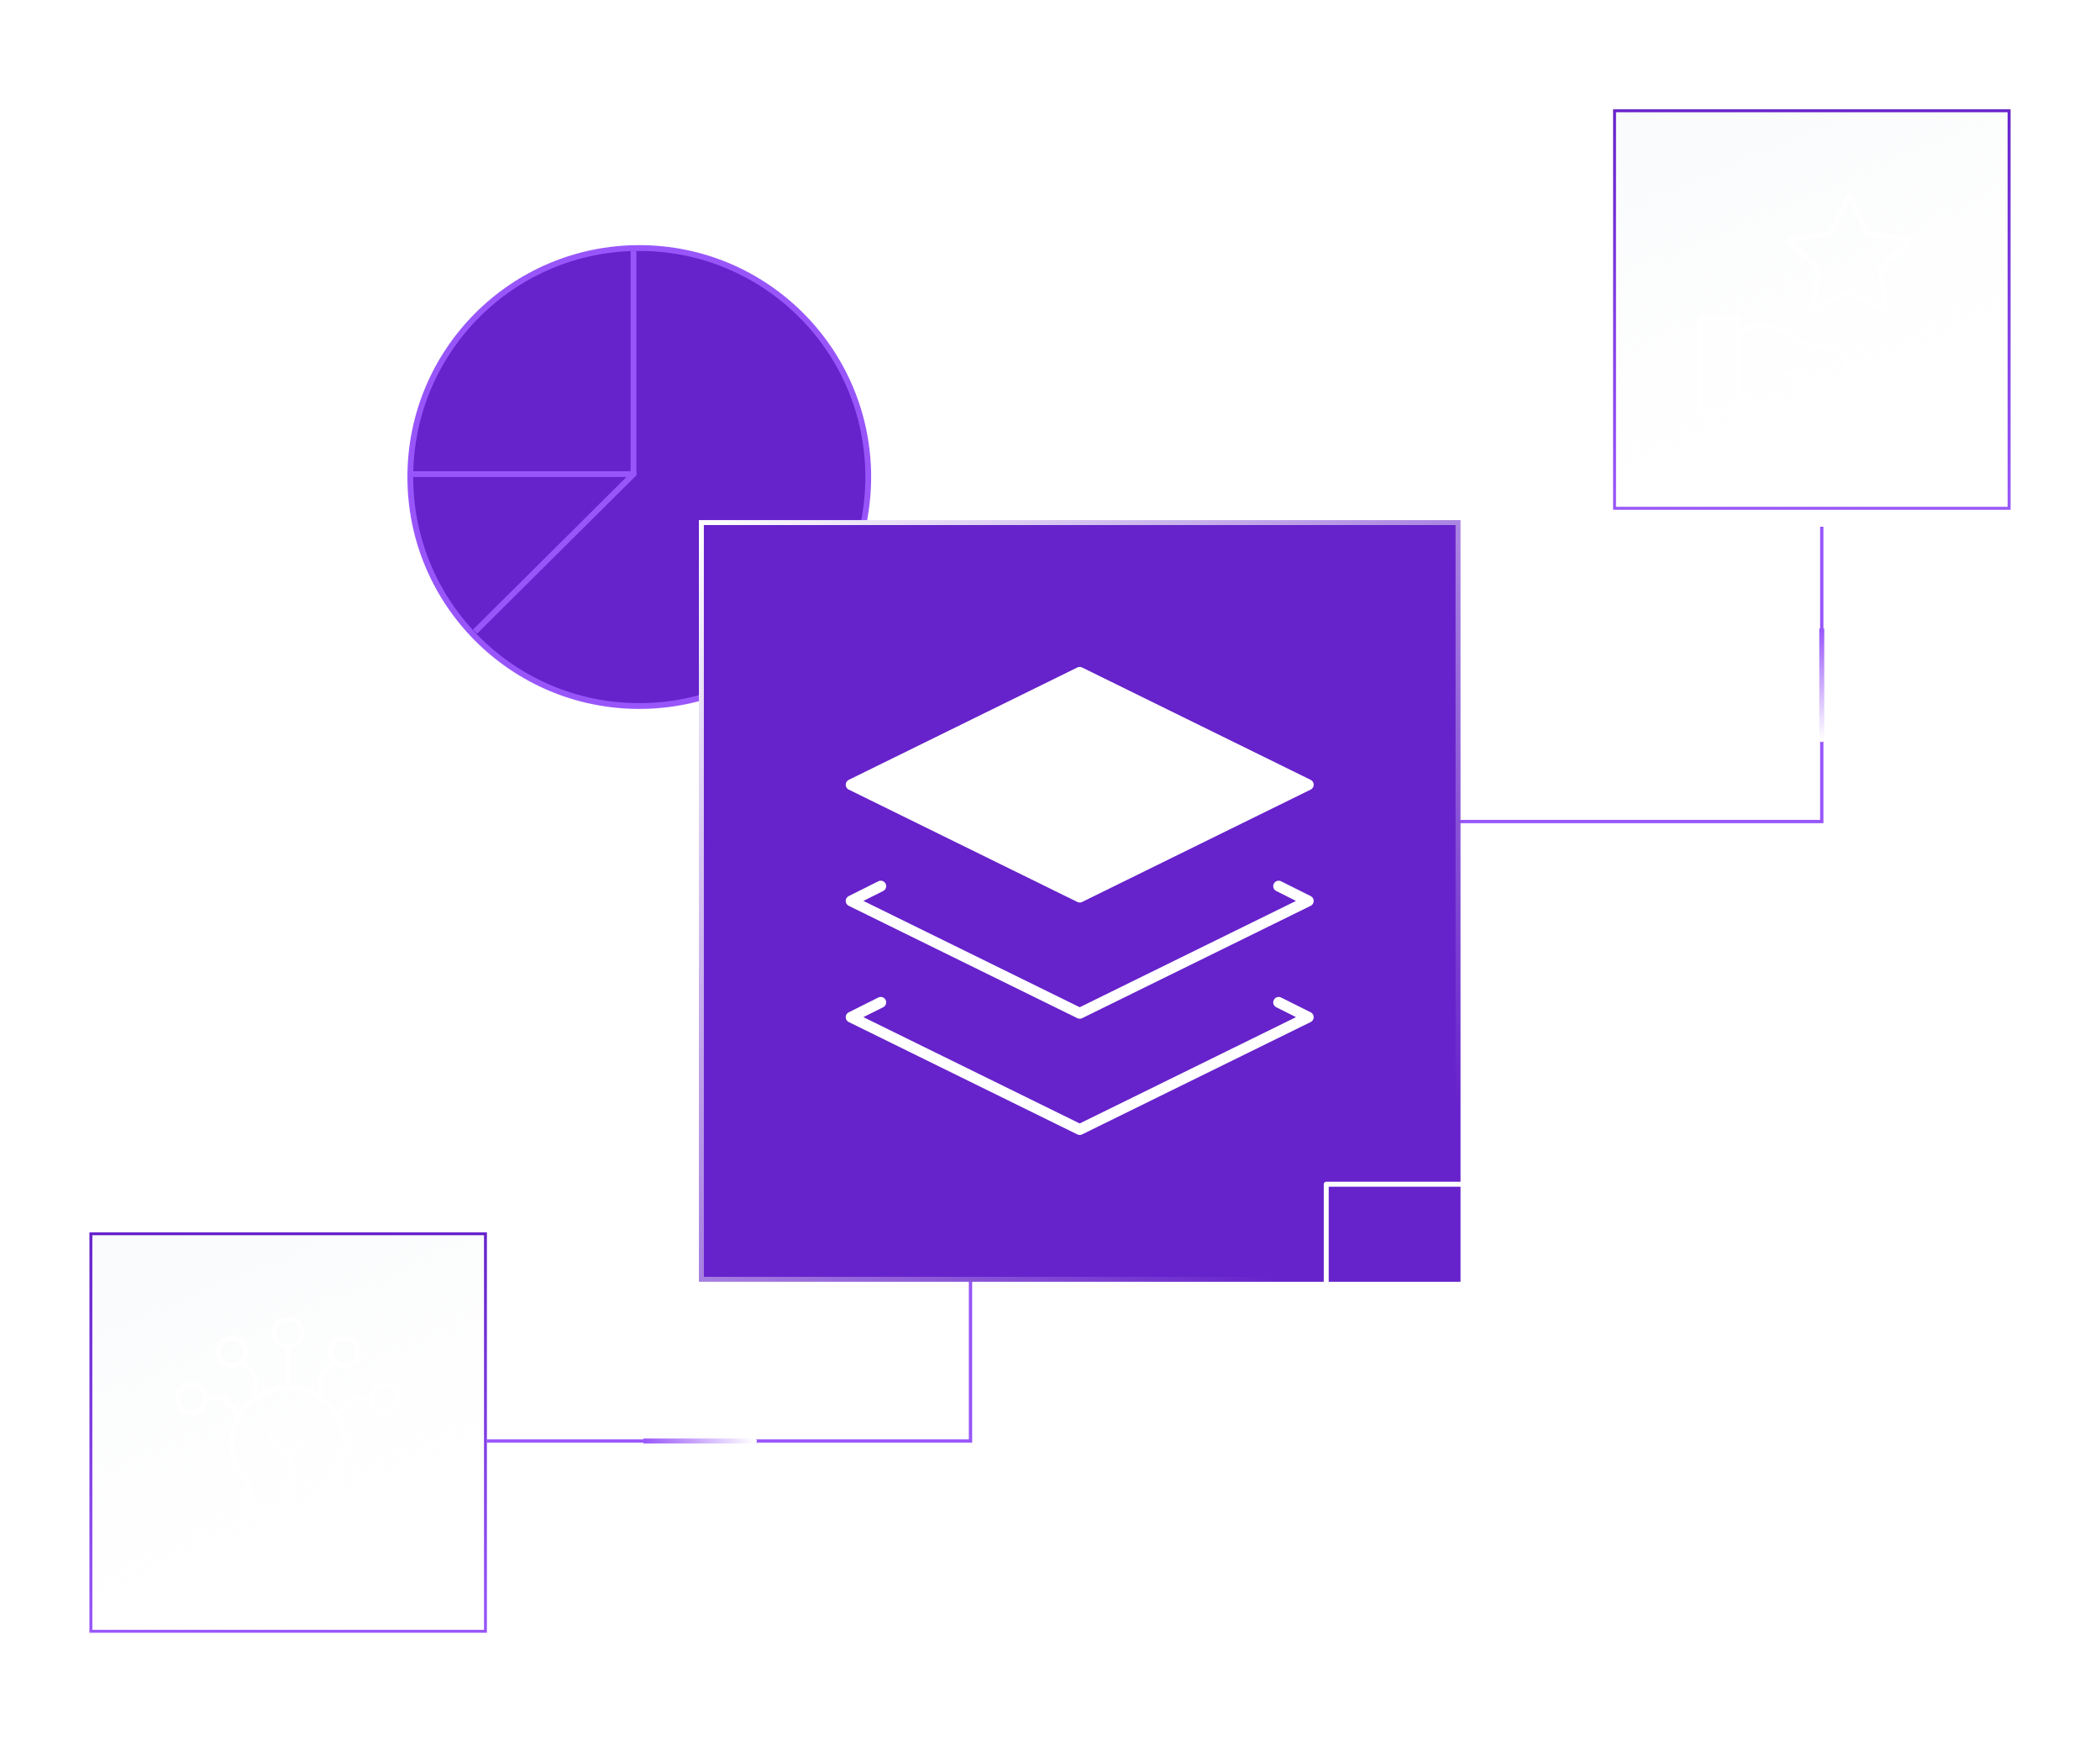<svg width="634" height="525" viewBox="0 0 634 525" fill="none" xmlns="http://www.w3.org/2000/svg">
<g clip-path="url(#clip0_5830_10790)">
<g style="mix-blend-mode:soft-light">
<path d="M-582.023 -138H-612V-108.05M-582.023 -138V-108.05M-582.023 -138H-552.045M-582.023 -108.05H-612M-582.023 -108.05V-78.1M-582.023 -108.05H-552.045M-612 -108.05V-78.1M-582.023 -78.1H-612M-582.023 -78.1V-48.15M-582.023 -78.1H-552.045M-612 -78.1V-48.15M-582.023 -48.15H-612M-582.023 -48.15V-18.2M-582.023 -48.15H-552.045M-612 -48.15V-18.2M-582.023 -18.2H-612M-582.023 -18.2V11.75M-582.023 -18.2H-552.045M-612 -18.2V11.75M-582.023 11.75H-612M-582.023 11.75V41.7M-582.023 11.75H-552.045M-612 11.75V41.7M-582.023 41.7H-612M-582.023 41.7V71.65M-582.023 41.7H-552.045M-612 41.7V71.65M-582.023 71.65H-612M-582.023 71.65V101.6M-582.023 71.65H-552.045M-612 71.65V101.6M-582.023 101.6H-612M-582.023 101.6V131.55M-582.023 101.6H-552.045M-612 101.6V131.55M-582.023 131.55H-612M-582.023 131.55V161.5M-582.023 131.55H-552.045M-612 131.55V161.5M-582.023 161.5H-612M-582.023 161.5V191.45M-582.023 161.5H-552.045M-612 161.5V191.45M-582.023 191.45H-612M-582.023 191.45V221.4M-582.023 191.45H-552.045M-612 191.45V221.4M-582.023 221.4H-612M-582.023 221.4V251.35M-582.023 221.4H-552.045M-612 221.4V251.35M-582.023 251.35H-612M-582.023 251.35V281.3M-582.023 251.35H-552.045M-612 251.35V281.3M-582.023 281.3H-612M-582.023 281.3V311.25M-582.023 281.3H-552.045M-612 281.3V311.25M-582.023 311.25H-612M-582.023 311.25V341.2M-582.023 311.25H-552.045M-612 311.25V341.2M-582.023 341.2H-612M-582.023 341.2V371.15M-582.023 341.2H-552.045M-612 341.2V371.15M-582.023 371.15H-612M-582.023 371.15V401.1M-582.023 371.15H-552.045M-612 371.15V401.1M-582.023 401.1H-612M-582.023 401.1V431.05M-582.023 401.1H-552.045M-612 401.1V431.05M-582.023 431.05H-612M-582.023 431.05V461M-582.023 431.05H-552.045M-612 431.05V461H-582.023M-582.023 461H-552.045M-552.045 -138V-108.05M-552.045 -138H-522.068M-552.045 -108.05V-78.1M-552.045 -108.05H-522.068M-552.045 -78.1V-48.15M-552.045 -78.1H-522.068M-552.045 -48.15V-18.2M-552.045 -48.15H-522.068M-552.045 -18.2V11.75M-552.045 -18.2H-522.068M-552.045 11.75V41.7M-552.045 11.75H-522.068M-552.045 41.7V71.65M-552.045 41.7H-522.068M-552.045 71.65V101.6M-552.045 71.65H-522.068M-552.045 101.6V131.55M-552.045 101.6H-522.068M-552.045 131.55V161.5M-552.045 131.55H-522.068M-552.045 161.5V191.45M-552.045 161.5H-522.068M-552.045 191.45V221.4M-552.045 191.45H-522.068M-552.045 221.4V251.35M-552.045 221.4H-522.068M-552.045 251.35V281.3M-552.045 251.35H-522.068M-552.045 281.3V311.25M-552.045 281.3H-522.068M-552.045 311.25V341.2M-552.045 311.25H-522.068M-552.045 341.2V371.15M-552.045 341.2H-522.068M-552.045 371.15V401.1M-552.045 371.15H-522.068M-552.045 401.1V431.05M-552.045 401.1H-522.068M-552.045 431.05V461M-552.045 431.05H-522.068M-552.045 461H-522.068M-522.068 -138V-108.05M-522.068 -138H-492.091M-522.068 -108.05V-78.1M-522.068 -108.05H-492.091M-522.068 -78.1V-48.15M-522.068 -78.1H-492.091M-522.068 -48.15V-18.2M-522.068 -48.15H-492.091M-522.068 -18.2V11.75M-522.068 -18.2H-492.091M-522.068 11.75V41.7M-522.068 11.75H-492.091M-522.068 41.7V71.65M-522.068 41.7H-492.091M-522.068 71.65V101.6M-522.068 71.65H-492.091M-522.068 101.6V131.55M-522.068 101.6H-492.091M-522.068 131.55V161.5M-522.068 131.55H-492.091M-522.068 161.5V191.45M-522.068 161.5H-492.091M-522.068 191.45V221.4M-522.068 191.45H-492.091M-522.068 221.4V251.35M-522.068 221.4H-492.091M-522.068 251.35V281.3M-522.068 251.35H-492.091M-522.068 281.3V311.25M-522.068 281.3H-492.091M-522.068 311.25V341.2M-522.068 311.25H-492.091M-522.068 341.2V371.15M-522.068 341.2H-492.091M-522.068 371.15V401.1M-522.068 371.15H-492.091M-522.068 401.1V431.05M-522.068 401.1H-492.091M-522.068 431.05V461M-522.068 431.05H-492.091M-522.068 461H-492.091M-492.091 -138V-108.05M-492.091 -138H-462.114M-492.091 -108.05V-78.1M-492.091 -108.05H-462.114M-492.091 -78.1V-48.15M-492.091 -78.1H-462.114M-492.091 -48.15V-18.2M-492.091 -48.15H-462.114M-492.091 -18.2V11.75M-492.091 -18.2H-462.114M-492.091 11.75V41.7M-492.091 11.75H-462.114M-492.091 41.7V71.65M-492.091 41.7H-462.114M-492.091 71.65V101.6M-492.091 71.65H-462.114M-492.091 101.6V131.55M-492.091 101.6H-462.114M-492.091 131.55V161.5M-492.091 131.55H-462.114M-492.091 161.5V191.45M-492.091 161.5H-462.114M-492.091 191.45V221.4M-492.091 191.45H-462.114M-492.091 221.4V251.35M-492.091 221.4H-462.114M-492.091 251.35V281.3M-492.091 251.35H-462.114M-492.091 281.3V311.25M-492.091 281.3H-462.114M-492.091 311.25V341.2M-492.091 311.25H-462.114M-492.091 341.2V371.15M-492.091 341.2H-462.114M-492.091 371.15V401.1M-492.091 371.15H-462.114M-492.091 401.1V431.05M-492.091 401.1H-462.114M-492.091 431.05V461M-492.091 431.05H-462.114M-492.091 461H-462.114M-462.114 -138V-108.05M-462.114 -138H-432.136M-462.114 -108.05V-78.1M-462.114 -108.05H-432.136M-462.114 -78.1V-48.15M-462.114 -78.1H-432.136M-462.114 -48.15V-18.2M-462.114 -48.15H-432.136M-462.114 -18.2V11.75M-462.114 -18.2H-432.136M-462.114 11.75V41.7M-462.114 11.75H-432.136M-462.114 41.7V71.65M-462.114 41.7H-432.136M-462.114 71.65V101.6M-462.114 71.65H-432.136M-462.114 101.6V131.55M-462.114 101.6H-432.136M-462.114 131.55V161.5M-462.114 131.55H-432.136M-462.114 161.5V191.45M-462.114 161.5H-432.136M-462.114 191.45V221.4M-462.114 191.45H-432.136M-462.114 221.4V251.35M-462.114 221.4H-432.136M-462.114 251.35V281.3M-462.114 251.35H-432.136M-462.114 281.3V311.25M-462.114 281.3H-432.136M-462.114 311.25V341.2M-462.114 311.25H-432.136M-462.114 341.2V371.15M-462.114 341.2H-432.136M-462.114 371.15V401.1M-462.114 371.15H-432.136M-462.114 401.1V431.05M-462.114 401.1H-432.136M-462.114 431.05V461M-462.114 431.05H-432.136M-462.114 461H-432.136M-432.136 -138V-108.05M-432.136 -138H-402.159M-432.136 -108.05V-78.1M-432.136 -108.05H-402.159M-432.136 -78.1V-48.15M-432.136 -78.1H-402.159M-432.136 -48.15V-18.2M-432.136 -48.15H-402.159M-432.136 -18.2V11.75M-432.136 -18.2H-402.159M-432.136 11.75V41.7M-432.136 11.75H-402.159M-432.136 41.7V71.65M-432.136 41.7H-402.159M-432.136 71.65V101.6M-432.136 71.65H-402.159M-432.136 101.6V131.55M-432.136 101.6H-402.159M-432.136 131.55V161.5M-432.136 131.55H-402.159M-432.136 161.5V191.45M-432.136 161.5H-402.159M-432.136 191.45V221.4M-432.136 191.45H-402.159M-432.136 221.4V251.35M-432.136 221.4H-402.159M-432.136 251.35V281.3M-432.136 251.35H-402.159M-432.136 281.3V311.25M-432.136 281.3H-402.159M-432.136 311.25V341.2M-432.136 311.25H-402.159M-432.136 341.2V371.15M-432.136 341.2H-402.159M-432.136 371.15V401.1M-432.136 371.15H-402.159M-432.136 401.1V431.05M-432.136 401.1H-402.159M-432.136 431.05V461M-432.136 431.05H-402.159M-432.136 461H-402.159M-402.159 -138V-108.05M-402.159 -138H-372.182M-402.159 -108.05V-78.1M-402.159 -108.05H-372.182M-402.159 -78.1V-48.15M-402.159 -78.1H-372.182M-402.159 -48.15V-18.2M-402.159 -48.15H-372.182M-402.159 -18.2V11.75M-402.159 -18.2H-372.182M-402.159 11.75V41.7M-402.159 11.75H-372.182M-402.159 41.7V71.65M-402.159 41.7H-372.182M-402.159 71.65V101.6M-402.159 71.65H-372.182M-402.159 101.6V131.55M-402.159 101.6H-372.182M-402.159 131.55V161.5M-402.159 131.55H-372.182M-402.159 161.5V191.45M-402.159 161.5H-372.182M-402.159 191.45V221.4M-402.159 191.45H-372.182M-402.159 221.4V251.35M-402.159 221.4H-372.182M-402.159 251.35V281.3M-402.159 251.35H-372.182M-402.159 281.3V311.25M-402.159 281.3H-372.182M-402.159 311.25V341.2M-402.159 311.25H-372.182M-402.159 341.2V371.15M-402.159 341.2H-372.182M-402.159 371.15V401.1M-402.159 371.15H-372.182M-402.159 401.1V431.05M-402.159 401.1H-372.182M-402.159 431.05V461M-402.159 431.05H-372.182M-402.159 461H-372.182M-372.182 -138V-108.05M-372.182 -138H-342.205M-372.182 -108.05V-78.1M-372.182 -108.05H-342.205M-372.182 -78.1V-48.15M-372.182 -78.1H-342.205M-372.182 -48.15V-18.2M-372.182 -48.15H-342.205M-372.182 -18.2V11.75M-372.182 -18.2H-342.205M-372.182 11.75V41.7M-372.182 11.75H-342.205M-372.182 41.7V71.65M-372.182 41.7H-342.205M-372.182 71.65V101.6M-372.182 71.65H-342.205M-372.182 101.6V131.55M-372.182 101.6H-342.205M-372.182 131.55V161.5M-372.182 131.55H-342.205M-372.182 161.5V191.45M-372.182 161.5H-342.205M-372.182 191.45V221.4M-372.182 191.45H-342.205M-372.182 221.4V251.35M-372.182 221.4H-342.205M-372.182 251.35V281.3M-372.182 251.35H-342.205M-372.182 281.3V311.25M-372.182 281.3H-342.205M-372.182 311.25V341.2M-372.182 311.25H-342.205M-372.182 341.2V371.15M-372.182 341.2H-342.205M-372.182 371.15V401.1M-372.182 371.15H-342.205M-372.182 401.1V431.05M-372.182 401.1H-342.205M-372.182 431.05V461M-372.182 431.05H-342.205M-372.182 461H-342.205M-342.205 -138V-108.05M-342.205 -138H-312.227M-342.205 -108.05V-78.1M-342.205 -108.05H-312.227M-342.205 -78.1V-48.15M-342.205 -78.1H-312.227M-342.205 -48.15V-18.2M-342.205 -48.15H-312.227M-342.205 -18.2V11.75M-342.205 -18.2H-312.227M-342.205 11.75V41.7M-342.205 11.75H-312.227M-342.205 41.7V71.65M-342.205 41.7H-312.227M-342.205 71.65V101.6M-342.205 71.65H-312.227M-342.205 101.6V131.55M-342.205 101.6H-312.227M-342.205 131.55V161.5M-342.205 131.55H-312.227M-342.205 161.5V191.45M-342.205 161.5H-312.227M-342.205 191.45V221.4M-342.205 191.45H-312.227M-342.205 221.4V251.35M-342.205 221.4H-312.227M-342.205 251.35V281.3M-342.205 251.35H-312.227M-342.205 281.3V311.25M-342.205 281.3H-312.227M-342.205 311.25V341.2M-342.205 311.25H-312.227M-342.205 341.2V371.15M-342.205 341.2H-312.227M-342.205 371.15V401.1M-342.205 371.15H-312.227M-342.205 401.1V431.05M-342.205 401.1H-312.227M-342.205 431.05V461M-342.205 431.05H-312.227M-342.205 461H-312.227M-312.227 -138V-108.05M-312.227 -138H-282.25M-312.227 -108.05V-78.1M-312.227 -108.05H-282.25M-312.227 -78.1V-48.15M-312.227 -78.1H-282.25M-312.227 -48.15V-18.2M-312.227 -48.15H-282.25M-312.227 -18.2V11.75M-312.227 -18.2H-282.25M-312.227 11.75V41.7M-312.227 11.75H-282.25M-312.227 41.7V71.65M-312.227 41.7H-282.25M-312.227 71.65V101.6M-312.227 71.65H-282.25M-312.227 101.6V131.55M-312.227 101.6H-282.25M-312.227 131.55V161.5M-312.227 131.55H-282.25M-312.227 161.5V191.45M-312.227 161.5H-282.25M-312.227 191.45V221.4M-312.227 191.45H-282.25M-312.227 221.4V251.35M-312.227 221.4H-282.25M-312.227 251.35V281.3M-312.227 251.35H-282.25M-312.227 281.3V311.25M-312.227 281.3H-282.25M-312.227 311.25V341.2M-312.227 311.25H-282.25M-312.227 341.2V371.15M-312.227 341.2H-282.25M-312.227 371.15V401.1M-312.227 371.15H-282.25M-312.227 401.1V431.05M-312.227 401.1H-282.25M-312.227 431.05V461M-312.227 431.05H-282.25M-312.227 461H-282.25M-282.25 -138V-108.05M-282.25 -138H-252.273M-282.25 -108.05V-78.1M-282.25 -108.05H-252.273M-282.25 -78.1V-48.15M-282.25 -78.1H-252.273M-282.25 -48.15V-18.2M-282.25 -48.15H-252.273M-282.25 -18.2V11.75M-282.25 -18.2H-252.273M-282.25 11.75V41.7M-282.25 11.75H-252.273M-282.25 41.7V71.65M-282.25 41.7H-252.273M-282.25 71.65V101.6M-282.25 71.65H-252.273M-282.25 101.6V131.55M-282.25 101.6H-252.273M-282.25 131.55V161.5M-282.25 131.55H-252.273M-282.25 161.5V191.45M-282.25 161.5H-252.273M-282.25 191.45V221.4M-282.25 191.45H-252.273M-282.25 221.4V251.35M-282.25 221.4H-252.273M-282.25 251.35V281.3M-282.25 251.35H-252.273M-282.25 281.3V311.25M-282.25 281.3H-252.273M-282.25 311.25V341.2M-282.25 311.25H-252.273M-282.25 341.2V371.15M-282.25 341.2H-252.273M-282.25 371.15V401.1M-282.25 371.15H-252.273M-282.25 401.1V431.05M-282.25 401.1H-252.273M-282.25 431.05V461M-282.25 431.05H-252.273M-282.25 461H-252.273M-252.273 -138V-108.05M-252.273 -138H-222.295M-252.273 -108.05V-78.1M-252.273 -108.05H-222.295M-252.273 -78.1V-48.15M-252.273 -78.1H-222.295M-252.273 -48.15V-18.2M-252.273 -48.15H-222.295M-252.273 -18.2V11.75M-252.273 -18.2H-222.295M-252.273 11.75V41.7M-252.273 11.75H-222.295M-252.273 41.7V71.65M-252.273 41.7H-222.295M-252.273 71.65V101.6M-252.273 71.65H-222.295M-252.273 101.6V131.55M-252.273 101.6H-222.295M-252.273 131.55V161.5M-252.273 131.55H-222.295M-252.273 161.5V191.45M-252.273 161.5H-222.295M-252.273 191.45V221.4M-252.273 191.45H-222.295M-252.273 221.4V251.35M-252.273 221.4H-222.295M-252.273 251.35V281.3M-252.273 251.35H-222.295M-252.273 281.3V311.25M-252.273 281.3H-222.295M-252.273 311.25V341.2M-252.273 311.25H-222.295M-252.273 341.2V371.15M-252.273 341.2H-222.295M-252.273 371.15V401.1M-252.273 371.15H-222.295M-252.273 401.1V431.05M-252.273 401.1H-222.295M-252.273 431.05V461M-252.273 431.05H-222.295M-252.273 461H-222.295M-222.295 -138V-108.05M-222.295 -138H-192.318M-222.295 -108.05V-78.1M-222.295 -108.05H-192.318M-222.295 -78.1V-48.15M-222.295 -78.1H-192.318M-222.295 -48.15V-18.2M-222.295 -48.15H-192.318M-222.295 -18.2V11.75M-222.295 -18.2H-192.318M-222.295 11.75V41.7M-222.295 11.75H-192.318M-222.295 41.7V71.65M-222.295 41.7H-192.318M-222.295 71.65V101.6M-222.295 71.65H-192.318M-222.295 101.6V131.55M-222.295 101.6H-192.318M-222.295 131.55V161.5M-222.295 131.55H-192.318M-222.295 161.5V191.45M-222.295 161.5H-192.318M-222.295 191.45V221.4M-222.295 191.45H-192.318M-222.295 221.4V251.35M-222.295 221.4H-192.318M-222.295 251.35V281.3M-222.295 251.35H-192.318M-222.295 281.3V311.25M-222.295 281.3H-192.318M-222.295 311.25V341.2M-222.295 311.25H-192.318M-222.295 341.2V371.15M-222.295 341.2H-192.318M-222.295 371.15V401.1M-222.295 371.15H-192.318M-222.295 401.1V431.05M-222.295 401.1H-192.318M-222.295 431.05V461M-222.295 431.05H-192.318M-222.295 461H-192.318M-192.318 -138V-108.05M-192.318 -138H-162.341M-192.318 -108.05V-78.1M-192.318 -108.05H-162.341M-192.318 -78.1V-48.15M-192.318 -78.1H-162.341M-192.318 -48.15V-18.2M-192.318 -48.15H-162.341M-192.318 -18.2V11.75M-192.318 -18.2H-162.341M-192.318 11.75V41.7M-192.318 11.75H-162.341M-192.318 41.7V71.65M-192.318 41.7H-162.341M-192.318 71.65V101.6M-192.318 71.65H-162.341M-192.318 101.6V131.55M-192.318 101.6H-162.341M-192.318 131.55V161.5M-192.318 131.55H-162.341M-192.318 161.5V191.45M-192.318 161.5H-162.341M-192.318 191.45V221.4M-192.318 191.45H-162.341M-192.318 221.4V251.35M-192.318 221.4H-162.341M-192.318 251.35V281.3M-192.318 251.35H-162.341M-192.318 281.3V311.25M-192.318 281.3H-162.341M-192.318 311.25V341.2M-192.318 311.25H-162.341M-192.318 341.2V371.15M-192.318 341.2H-162.341M-192.318 371.15V401.1M-192.318 371.15H-162.341M-192.318 401.1V431.05M-192.318 401.1H-162.341M-192.318 431.05V461M-192.318 431.05H-162.341M-192.318 461H-162.341M-162.341 -138V-108.05M-162.341 -138H-132.364M-162.341 -108.05V-78.1M-162.341 -108.05H-132.364M-162.341 -78.1V-48.15M-162.341 -78.1H-132.364M-162.341 -48.15V-18.2M-162.341 -48.15H-132.364M-162.341 -18.2V11.75M-162.341 -18.2H-132.364M-162.341 11.75V41.7M-162.341 11.75H-132.364M-162.341 41.7V71.65M-162.341 41.7H-132.364M-162.341 71.65V101.6M-162.341 71.65H-132.364M-162.341 101.6V131.55M-162.341 101.6H-132.364M-162.341 131.55V161.5M-162.341 131.55H-132.364M-162.341 161.5V191.45M-162.341 161.5H-132.364M-162.341 191.45V221.4M-162.341 191.45H-132.364M-162.341 221.4V251.35M-162.341 221.4H-132.364M-162.341 251.35V281.3M-162.341 251.35H-132.364M-162.341 281.3V311.25M-162.341 281.3H-132.364M-162.341 311.25V341.2M-162.341 311.25H-132.364M-162.341 341.2V371.15M-162.341 341.2H-132.364M-162.341 371.15V401.1M-162.341 371.15H-132.364M-162.341 401.1V431.05M-162.341 401.1H-132.364M-162.341 431.05V461M-162.341 431.05H-132.364M-162.341 461H-132.364M-132.364 -138V-108.05M-132.364 -138H-102.386M-132.364 -108.05V-78.1M-132.364 -108.05H-102.386M-132.364 -78.1V-48.15M-132.364 -78.1H-102.386M-132.364 -48.15V-18.2M-132.364 -48.15H-102.386M-132.364 -18.2V11.75M-132.364 -18.2H-102.386M-132.364 11.75V41.7M-132.364 11.75H-102.386M-132.364 41.7V71.65M-132.364 41.7H-102.386M-132.364 71.65V101.6M-132.364 71.65H-102.386M-132.364 101.6V131.55M-132.364 101.6H-102.386M-132.364 131.55V161.5M-132.364 131.55H-102.386M-132.364 161.5V191.45M-132.364 161.5H-102.386M-132.364 191.45V221.4M-132.364 191.45H-102.386M-132.364 221.4V251.35M-132.364 221.4H-102.386M-132.364 251.35V281.3M-132.364 251.35H-102.386M-132.364 281.3V311.25M-132.364 281.3H-102.386M-132.364 311.25V341.2M-132.364 311.25H-102.386M-132.364 341.2V371.15M-132.364 341.2H-102.386M-132.364 371.15V401.1M-132.364 371.15H-102.386M-132.364 401.1V431.05M-132.364 401.1H-102.386M-132.364 431.05V461M-132.364 431.05H-102.386M-132.364 461H-102.386M-102.386 -138V-108.05M-102.386 -138H-72.409M-102.386 -108.05V-78.1M-102.386 -108.05H-72.409M-102.386 -78.1V-48.15M-102.386 -78.1H-72.409M-102.386 -48.15V-18.2M-102.386 -48.15H-72.409M-102.386 -18.2V11.75M-102.386 -18.2H-72.409M-102.386 11.75V41.7M-102.386 11.75H-72.409M-102.386 41.7V71.65M-102.386 41.7H-72.409M-102.386 71.65V101.6M-102.386 71.65H-72.409M-102.386 101.6V131.55M-102.386 101.6H-72.409M-102.386 131.55V161.5M-102.386 131.55H-72.409M-102.386 161.5V191.45M-102.386 161.5H-72.409M-102.386 191.45V221.4M-102.386 191.45H-72.409M-102.386 221.4V251.35M-102.386 221.4H-72.409M-102.386 251.35V281.3M-102.386 251.35H-72.409M-102.386 281.3V311.25M-102.386 281.3H-72.409M-102.386 311.25V341.2M-102.386 311.25H-72.409M-102.386 341.2V371.15M-102.386 341.2H-72.409M-102.386 371.15V401.1M-102.386 371.15H-72.409M-102.386 401.1V431.05M-102.386 401.1H-72.409M-102.386 431.05V461M-102.386 431.05H-72.409M-102.386 461H-72.409M-72.409 -138V-108.05M-72.409 -138H-42.432M-72.409 -108.05V-78.1M-72.409 -108.05H-42.432M-72.409 -78.1V-48.15M-72.409 -78.1H-42.432M-72.409 -48.15V-18.2M-72.409 -48.15H-42.432M-72.409 -18.2V11.75M-72.409 -18.2H-42.432M-72.409 11.75V41.7M-72.409 11.75H-42.432M-72.409 41.7V71.65M-72.409 41.7H-42.432M-72.409 71.65V101.6M-72.409 71.65H-42.432M-72.409 101.6V131.55M-72.409 101.6H-42.432M-72.409 131.55V161.5M-72.409 131.55H-42.432M-72.409 161.5V191.45M-72.409 161.5H-42.432M-72.409 191.45V221.4M-72.409 191.45H-42.432M-72.409 221.4V251.35M-72.409 221.4H-42.432M-72.409 251.35V281.3M-72.409 251.35H-42.432M-72.409 281.3V311.25M-72.409 281.3H-42.432M-72.409 311.25V341.2M-72.409 311.25H-42.432M-72.409 341.2V371.15M-72.409 341.2H-42.432M-72.409 371.15V401.1M-72.409 371.15H-42.432M-72.409 401.1V431.05M-72.409 401.1H-42.432M-72.409 431.05V461M-72.409 431.05H-42.432M-72.409 461H-42.432M-42.432 -138V-108.05M-42.432 -138H-12.455M-42.432 -108.05V-78.1M-42.432 -108.05H-12.455M-42.432 -78.1V-48.15M-42.432 -78.1H-12.455M-42.432 -48.15V-18.2M-42.432 -48.15H-12.455M-42.432 -18.2V11.75M-42.432 -18.2H-12.455M-42.432 11.75V41.7M-42.432 11.75H-12.455M-42.432 41.7V71.65M-42.432 41.7H-12.455M-42.432 71.65V101.6M-42.432 71.65H-12.455M-42.432 101.6V131.55M-42.432 101.6H-12.455M-42.432 131.55V161.5M-42.432 131.55H-12.455M-42.432 161.5V191.45M-42.432 161.5H-12.455M-42.432 191.45V221.4M-42.432 191.45H-12.455M-42.432 221.4V251.35M-42.432 221.4H-12.455M-42.432 251.35V281.3M-42.432 251.35H-12.455M-42.432 281.3V311.25M-42.432 281.3H-12.455M-42.432 311.25V341.2M-42.432 311.25H-12.455M-42.432 341.2V371.15M-42.432 341.2H-12.455M-42.432 371.15V401.1M-42.432 371.15H-12.455M-42.432 401.1V431.05M-42.432 401.1H-12.455M-42.432 431.05V461M-42.432 431.05H-12.455M-42.432 461H-12.455M-12.455 -138V-108.05M-12.455 -138H17.523M-12.455 -108.05V-78.1M-12.455 -108.05H17.523M-12.455 -78.1V-48.15M-12.455 -78.1H17.523M-12.455 -48.15V-18.2M-12.455 -48.15H17.523M-12.455 -18.2V11.75M-12.455 -18.2H17.523M-12.455 11.75V41.7M-12.455 11.75H17.523M-12.455 41.7V71.65M-12.455 41.7H17.523M-12.455 71.65V101.6M-12.455 71.65H17.523M-12.455 101.6V131.55M-12.455 101.6H17.523M-12.455 131.55V161.5M-12.455 131.55H17.523M-12.455 161.5V191.45M-12.455 161.5H17.523M-12.455 191.45V221.4M-12.455 191.45H17.523M-12.455 221.4V251.35M-12.455 221.4H17.523M-12.455 251.35V281.3M-12.455 251.35H17.523M-12.455 281.3V311.25M-12.455 281.3H17.523M-12.455 311.25V341.2M-12.455 311.25H17.523M-12.455 341.2V371.15M-12.455 341.2H17.523M-12.455 371.15V401.1M-12.455 371.15H17.523M-12.455 401.1V431.05M-12.455 401.1H17.523M-12.455 431.05V461M-12.455 431.05H17.523M-12.455 461H17.523M17.523 -138V-108.05M17.523 -138H47.5M17.523 -108.05V-78.1M17.523 -108.05H47.5M17.523 -78.1V-48.15M17.523 -78.1H47.5M17.523 -48.15V-18.2M17.523 -48.15H47.5M17.523 -18.2V11.75M17.523 -18.2H47.5M17.523 11.75V41.7M17.523 11.75H47.5M17.523 41.7V71.65M17.523 41.7H47.5M17.523 71.65V101.6M17.523 71.65H47.5M17.523 101.6V131.55M17.523 101.6H47.5M17.523 131.55V161.5M17.523 131.55H47.5M17.523 161.5V191.45M17.523 161.5H47.5M17.523 191.45V221.4M17.523 191.45H47.5M17.523 221.4V251.35M17.523 221.4H47.5M17.523 251.35V281.3M17.523 251.35H47.5M17.523 281.3V311.25M17.523 281.3H47.5M17.523 311.25V341.2M17.523 311.25H47.5M17.523 341.2V371.15M17.523 341.2H47.5M17.523 371.15V401.1M17.523 371.15H47.5M17.523 401.1V431.05M17.523 401.1H47.5M17.523 431.05V461M17.523 431.05H47.5M17.523 461H47.5M47.5 -138V-108.05M47.5 -138H77.477M47.5 -108.05V-78.1M47.5 -108.05H77.477M47.5 -78.1V-48.15M47.5 -78.1H77.477M47.5 -48.15V-18.2M47.5 -48.15H77.477M47.5 -18.2V11.75M47.5 -18.2H77.477M47.5 11.75V41.7M47.5 11.75H77.477M47.5 41.7V71.65M47.5 41.7H77.477M47.5 71.65V101.6M47.5 71.65H77.477M47.5 101.6V131.55M47.5 101.6H77.477M47.5 131.55V161.5M47.5 131.55H77.477M47.5 161.5V191.45M47.5 161.5H77.477M47.5 191.45V221.4M47.5 191.45H77.477M47.5 221.4V251.35M47.5 221.4H77.477M47.5 251.35V281.3M47.5 251.35H77.477M47.5 281.3V311.25M47.5 281.3H77.477M47.5 311.25V341.2M47.5 311.25H77.477M47.5 341.2V371.15M47.5 341.2H77.477M47.5 371.15V401.1M47.5 371.15H77.477M47.5 401.1V431.05M47.5 401.1H77.477M47.5 431.05V461M47.5 431.05H77.477M47.5 461H77.477M77.477 -138V-108.05M77.477 -138H107.455M77.477 -108.05V-78.1M77.477 -108.05H107.455M77.477 -78.1V-48.15M77.477 -78.1H107.455M77.477 -48.15V-18.2M77.477 -48.15H107.455M77.477 -18.2V11.75M77.477 -18.2H107.455M77.477 11.75V41.7M77.477 11.75H107.455M77.477 41.7V71.65M77.477 41.7H107.455M77.477 71.65V101.6M77.477 71.65H107.455M77.477 101.6V131.55M77.477 101.6H107.455M77.477 131.55V161.5M77.477 131.55H107.455M77.477 161.5V191.45M77.477 161.5H107.455M77.477 191.45V221.4M77.477 191.45H107.455M77.477 221.4V251.35M77.477 221.4H107.455M77.477 251.35V281.3M77.477 251.35H107.455M77.477 281.3V311.25M77.477 281.3H107.455M77.477 311.25V341.2M77.477 311.25H107.455M77.477 341.2V371.15M77.477 341.2H107.455M77.477 371.15V401.1M77.477 371.15H107.455M77.477 401.1V431.05M77.477 401.1H107.455M77.477 431.05V461M77.477 431.05H107.455M77.477 461H107.455M107.455 -138V-108.05M107.455 -138H137.432M107.455 -108.05V-78.1M107.455 -108.05H137.432M107.455 -78.1V-48.15M107.455 -78.1H137.432M107.455 -48.15V-18.2M107.455 -48.15H137.432M107.455 -18.2V11.75M107.455 -18.2H137.432M107.455 11.75V41.7M107.455 11.75H137.432M107.455 41.7V71.65M107.455 41.7H137.432M107.455 71.65V101.6M107.455 71.65H137.432M107.455 101.6V131.55M107.455 101.6H137.432M107.455 131.55V161.5M107.455 131.55H137.432M107.455 161.5V191.45M107.455 161.5H137.432M107.455 191.45V221.4M107.455 191.45H137.432M107.455 221.4V251.35M107.455 221.4H137.432M107.455 251.35V281.3M107.455 251.35H137.432M107.455 281.3V311.25M107.455 281.3H137.432M107.455 311.25V341.2M107.455 311.25H137.432M107.455 341.2V371.15M107.455 341.2H137.432M107.455 371.15V401.1M107.455 371.15H137.432M107.455 401.1V431.05M107.455 401.1H137.432M107.455 431.05V461M107.455 431.05H137.432M107.455 461H137.432M137.432 -138V-108.05M137.432 -138H167.409M137.432 -108.05V-78.1M137.432 -108.05H167.409M137.432 -78.1V-48.15M137.432 -78.1H167.409M137.432 -48.15V-18.2M137.432 -48.15H167.409M137.432 -18.2V11.75M137.432 -18.2H167.409M137.432 11.75V41.7M137.432 11.75H167.409M137.432 41.7V71.65M137.432 41.7H167.409M137.432 71.65V101.6M137.432 71.65H167.409M137.432 101.6V131.55M137.432 101.6H167.409M137.432 131.55V161.5M137.432 131.55H167.409M137.432 161.5V191.45M137.432 161.5H167.409M137.432 191.45V221.4M137.432 191.45H167.409M137.432 221.4V251.35M137.432 221.4H167.409M137.432 251.35V281.3M137.432 251.35H167.409M137.432 281.3V311.25M137.432 281.3H167.409M137.432 311.25V341.2M137.432 311.25H167.409M137.432 341.2V371.15M137.432 341.2H167.409M137.432 371.15V401.1M137.432 371.15H167.409M137.432 401.1V431.05M137.432 401.1H167.409M137.432 431.05V461M137.432 431.05H167.409M137.432 461H167.409M167.409 -138V-108.05M167.409 -138H197.386M167.409 -108.05V-78.1M167.409 -108.05H197.386M167.409 -78.1V-48.15M167.409 -78.1H197.386M167.409 -48.15V-18.2M167.409 -48.15H197.386M167.409 -18.2V11.75M167.409 -18.2H197.386M167.409 11.75V41.7M167.409 11.75H197.386M167.409 41.7V71.65M167.409 41.7H197.386M167.409 71.65V101.6M167.409 71.65H197.386M167.409 101.6V131.55M167.409 101.6H197.386M167.409 131.55V161.5M167.409 131.55H197.386M167.409 161.5V191.45M167.409 161.5H197.386M167.409 191.45V221.4M167.409 191.45H197.386M167.409 221.4V251.35M167.409 221.4H197.386M167.409 251.35V281.3M167.409 251.35H197.386M167.409 281.3V311.25M167.409 281.3H197.386M167.409 311.25V341.2M167.409 311.25H197.386M167.409 341.2V371.15M167.409 341.2H197.386M167.409 371.15V401.1M167.409 371.15H197.386M167.409 401.1V431.05M167.409 401.1H197.386M167.409 431.05V461M167.409 431.05H197.386M167.409 461H197.386M197.386 -138V-108.05M197.386 -138H227.364M197.386 -108.05V-78.1M197.386 -108.05H227.364M197.386 -78.1V-48.15M197.386 -78.1H227.364M197.386 -48.15V-18.2M197.386 -48.15H227.364M197.386 -18.2V11.75M197.386 -18.2H227.364M197.386 11.75V41.7M197.386 11.75H227.364M197.386 41.7V71.65M197.386 41.7H227.364M197.386 71.65V101.6M197.386 71.65H227.364M197.386 101.6V131.55M197.386 101.6H227.364M197.386 131.55V161.5M197.386 131.55H227.364M197.386 161.5V191.45M197.386 161.5H227.364M197.386 191.45V221.4M197.386 191.45H227.364M197.386 221.4V251.35M197.386 221.4H227.364M197.386 251.35V281.3M197.386 251.35H227.364M197.386 281.3V311.25M197.386 281.3H227.364M197.386 311.25V341.2M197.386 311.25H227.364M197.386 341.2V371.15M197.386 341.2H227.364M197.386 371.15V401.1M197.386 371.15H227.364M197.386 401.1V431.05M197.386 401.1H227.364M197.386 431.05V461M197.386 431.05H227.364M197.386 461H227.364M227.364 -138V-108.05M227.364 -138H257.341M227.364 -108.05V-78.1M227.364 -108.05H257.341M227.364 -78.1V-48.15M227.364 -78.1H257.341M227.364 -48.15V-18.2M227.364 -48.15H257.341M227.364 -18.2V11.75M227.364 -18.2H257.341M227.364 11.75V41.7M227.364 11.75H257.341M227.364 41.7V71.65M227.364 41.7H257.341M227.364 71.65V101.6M227.364 71.65H257.341M227.364 101.6V131.55M227.364 101.6H257.341M227.364 131.55V161.5M227.364 131.55H257.341M227.364 161.5V191.45M227.364 161.5H257.341M227.364 191.45V221.4M227.364 191.45H257.341M227.364 221.4V251.35M227.364 221.4H257.341M227.364 251.35V281.3M227.364 251.35H257.341M227.364 281.3V311.25M227.364 281.3H257.341M227.364 311.25V341.2M227.364 311.25H257.341M227.364 341.2V371.15M227.364 341.2H257.341M227.364 371.15V401.1M227.364 371.15H257.341M227.364 401.1V431.05M227.364 401.1H257.341M227.364 431.05V461M227.364 431.05H257.341M227.364 461H257.341M257.341 -138V-108.05M257.341 -138H287.318M257.341 -108.05V-78.1M257.341 -108.05H287.318M257.341 -78.1V-48.15M257.341 -78.1H287.318M257.341 -48.15V-18.2M257.341 -48.15H287.318M257.341 -18.2V11.75M257.341 -18.2H287.318M257.341 11.75V41.7M257.341 11.75H287.318M257.341 41.7V71.65M257.341 41.7H287.318M257.341 71.65V101.6M257.341 71.65H287.318M257.341 101.6V131.55M257.341 101.6H287.318M257.341 131.55V161.5M257.341 131.55H287.318M257.341 161.5V191.45M257.341 161.5H287.318M257.341 191.45V221.4M257.341 191.45H287.318M257.341 221.4V251.35M257.341 221.4H287.318M257.341 251.35V281.3M257.341 251.35H287.318M257.341 281.3V311.25M257.341 281.3H287.318M257.341 311.25V341.2M257.341 311.25H287.318M257.341 341.2V371.15M257.341 341.2H287.318M257.341 371.15V401.1M257.341 371.15H287.318M257.341 401.1V431.05M257.341 401.1H287.318M257.341 431.05V461M257.341 431.05H287.318M257.341 461H287.318M287.318 -138V-108.05M287.318 -138H317.295M287.318 -108.05V-78.1M287.318 -108.05H317.295M287.318 -78.1V-48.15M287.318 -78.1H317.295M287.318 -48.15V-18.2M287.318 -48.15H317.295M287.318 -18.2V11.75M287.318 -18.2H317.295M287.318 11.75V41.7M287.318 11.75H317.295M287.318 41.7V71.65M287.318 41.7H317.295M287.318 71.65V101.6M287.318 71.65H317.295M287.318 101.6V131.55M287.318 101.6H317.295M287.318 131.55V161.5M287.318 131.55H317.295M287.318 161.5V191.45M287.318 161.5H317.295M287.318 191.45V221.4M287.318 191.45H317.295M287.318 221.4V251.35M287.318 221.4H317.295M287.318 251.35V281.3M287.318 251.35H317.295M287.318 281.3V311.25M287.318 281.3H317.295M287.318 311.25V341.2M287.318 311.25H317.295M287.318 341.2V371.15M287.318 341.2H317.295M287.318 371.15V401.1M287.318 371.15H317.295M287.318 401.1V431.05M287.318 401.1H317.295M287.318 431.05V461M287.318 431.05H317.295M287.318 461H317.295M317.295 -138V-108.05M317.295 -138H347.273M317.295 -108.05V-78.1M317.295 -108.05H347.273M317.295 -78.1V-48.15M317.295 -78.1H347.273M317.295 -48.15V-18.2M317.295 -48.15H347.273M317.295 -18.2V11.75M317.295 -18.2H347.273M317.295 11.75V41.7M317.295 11.75H347.273M317.295 41.7V71.65M317.295 41.7H347.273M317.295 71.65V101.6M317.295 71.65H347.273M317.295 101.6V131.55M317.295 101.6H347.273M317.295 131.55V161.5M317.295 131.55H347.273M317.295 161.5V191.45M317.295 161.5H347.273M317.295 191.45V221.4M317.295 191.45H347.273M317.295 221.4V251.35M317.295 221.4H347.273M317.295 251.35V281.3M317.295 251.35H347.273M317.295 281.3V311.25M317.295 281.3H347.273M317.295 311.25V341.2M317.295 311.25H347.273M317.295 341.2V371.15M317.295 341.2H347.273M317.295 371.15V401.1M317.295 371.15H347.273M317.295 401.1V431.05M317.295 401.1H347.273M317.295 431.05V461M317.295 431.05H347.273M317.295 461H347.273M347.273 -138V-108.05M347.273 -138H377.25M347.273 -108.05V-78.1M347.273 -108.05H377.25M347.273 -78.1V-48.15M347.273 -78.1H377.25M347.273 -48.15V-18.2M347.273 -48.15H377.25M347.273 -18.2V11.75M347.273 -18.2H377.25M347.273 11.75V41.7M347.273 11.75H377.25M347.273 41.7V71.65M347.273 41.7H377.25M347.273 71.65V101.6M347.273 71.65H377.25M347.273 101.6V131.55M347.273 101.6H377.25M347.273 131.55V161.5M347.273 131.55H377.25M347.273 161.5V191.45M347.273 161.5H377.25M347.273 191.45V221.4M347.273 191.45H377.25M347.273 221.4V251.35M347.273 221.4H377.25M347.273 251.35V281.3M347.273 251.35H377.25M347.273 281.3V311.25M347.273 281.3H377.25M347.273 311.25V341.2M347.273 311.25H377.25M347.273 341.2V371.15M347.273 341.2H377.25M347.273 371.15V401.1M347.273 371.15H377.25M347.273 401.1V431.05M347.273 401.1H377.25M347.273 431.05V461M347.273 431.05H377.25M347.273 461H377.25M377.25 -138V-108.05M377.25 -138H407.227M377.25 -108.05V-78.1M377.25 -108.05H407.227M377.25 -78.1V-48.15M377.25 -78.1H407.227M377.25 -48.15V-18.2M377.25 -48.15H407.227M377.25 -18.2V11.75M377.25 -18.2H407.227M377.25 11.75V41.7M377.25 11.75H407.227M377.25 41.7V71.65M377.25 41.7H407.227M377.25 71.65V101.6M377.25 71.65H407.227M377.25 101.6V131.55M377.25 101.6H407.227M377.25 131.55V161.5M377.25 131.55H407.227M377.25 161.5V191.45M377.25 161.5H407.227M377.25 191.45V221.4M377.25 191.45H407.227M377.25 221.4V251.35M377.25 221.4H407.227M377.25 251.35V281.3M377.25 251.35H407.227M377.25 281.3V311.25M377.25 281.3H407.227M377.25 311.25V341.2M377.25 311.25H407.227M377.25 341.2V371.15M377.25 341.2H407.227M377.25 371.15V401.1M377.25 371.15H407.227M377.25 401.1V431.05M377.25 401.1H407.227M377.25 431.05V461M377.25 431.05H407.227M377.25 461H407.227M407.227 -138V-108.05M407.227 -138H437.204M407.227 -108.05V-78.1M407.227 -108.05H437.204M407.227 -78.1V-48.15M407.227 -78.1H437.204M407.227 -48.15V-18.2M407.227 -48.15H437.204M407.227 -18.2V11.75M407.227 -18.2H437.204M407.227 11.75V41.7M407.227 11.75H437.204M407.227 41.7V71.65M407.227 41.7H437.204M407.227 71.65V101.6M407.227 71.65H437.204M407.227 101.6V131.55M407.227 101.6H437.204M407.227 131.55V161.5M407.227 131.55H437.204M407.227 161.5V191.45M407.227 161.5H437.204M407.227 191.45V221.4M407.227 191.45H437.204M407.227 221.4V251.35M407.227 221.4H437.204M407.227 251.35V281.3M407.227 251.35H437.204M407.227 281.3V311.25M407.227 281.3H437.204M407.227 311.25V341.2M407.227 311.25H437.204M407.227 341.2V371.15M407.227 341.2H437.204M407.227 371.15V401.1M407.227 371.15H437.204M407.227 401.1V431.05M407.227 401.1H437.204M407.227 431.05V461M407.227 431.05H437.204M407.227 461H437.204M437.204 -138V-108.05M437.204 -138H467.182M437.204 -108.05V-78.1M437.204 -108.05H467.182M437.204 -78.1V-48.15M437.204 -78.1H467.182M437.204 -48.15V-18.2M437.204 -48.15H467.182M437.204 -18.2V11.75M437.204 -18.2H467.182M437.204 11.75V41.7M437.204 11.75H467.182M437.204 41.7V71.65M437.204 41.7H467.182M437.204 71.65V101.6M437.204 71.65H467.182M437.204 101.6V131.55M437.204 101.6H467.182M437.204 131.55V161.5M437.204 131.55H467.182M437.204 161.5V191.45M437.204 161.5H467.182M437.204 191.45V221.4M437.204 191.45H467.182M437.204 221.4V251.35M437.204 221.4H467.182M437.204 251.35V281.3M437.204 251.35H467.182M437.204 281.3V311.25M437.204 281.3H467.182M437.204 311.25V341.2M437.204 311.25H467.182M437.204 341.2V371.15M437.204 341.2H467.182M437.204 371.15V401.1M437.204 371.15H467.182M437.204 401.1V431.05M437.204 401.1H467.182M437.204 431.05V461M437.204 431.05H467.182M437.204 461H467.182M467.182 -138V-108.05M467.182 -138H497.159M467.182 -108.05V-78.1M467.182 -108.05H497.159M467.182 -78.1V-48.15M467.182 -78.1H497.159M467.182 -48.15V-18.2M467.182 -48.15H497.159M467.182 -18.2V11.75M467.182 -18.2H497.159M467.182 11.75V41.7M467.182 11.75H497.159M467.182 41.7V71.65M467.182 41.7H497.159M467.182 71.65V101.6M467.182 71.65H497.159M467.182 101.6V131.55M467.182 101.6H497.159M467.182 131.55V161.5M467.182 131.55H497.159M467.182 161.5V191.45M467.182 161.5H497.159M467.182 191.45V221.4M467.182 191.45H497.159M467.182 221.4V251.35M467.182 221.4H497.159M467.182 251.35V281.3M467.182 251.35H497.159M467.182 281.3V311.25M467.182 281.3H497.159M467.182 311.25V341.2M467.182 311.25H497.159M467.182 341.2V371.15M467.182 341.2H497.159M467.182 371.15V401.1M467.182 371.15H497.159M467.182 401.1V431.05M467.182 401.1H497.159M467.182 431.05V461M467.182 431.05H497.159M467.182 461H497.159M497.159 -138V-108.05M497.159 -138H527.136M497.159 -108.05V-78.1M497.159 -108.05H527.136M497.159 -78.1V-48.15M497.159 -78.1H527.136M497.159 -48.15V-18.2M497.159 -48.15H527.136M497.159 -18.2V11.75M497.159 -18.2H527.136M497.159 11.75V41.7M497.159 11.75H527.136M497.159 41.7V71.65M497.159 41.7H527.136M497.159 71.65V101.6M497.159 71.65H527.136M497.159 101.6V131.55M497.159 101.6H527.136M497.159 131.55V161.5M497.159 131.55H527.136M497.159 161.5V191.45M497.159 161.5H527.136M497.159 191.45V221.4M497.159 191.45H527.136M497.159 221.4V251.35M497.159 221.4H527.136M497.159 251.35V281.3M497.159 251.35H527.136M497.159 281.3V311.25M497.159 281.3H527.136M497.159 311.25V341.2M497.159 311.25H527.136M497.159 341.2V371.15M497.159 341.2H527.136M497.159 371.15V401.1M497.159 371.15H527.136M497.159 401.1V431.05M497.159 401.1H527.136M497.159 431.05V461M497.159 431.05H527.136M497.159 461H527.136M527.136 -138V-108.05M527.136 -138H557.114M527.136 -108.05V-78.1M527.136 -108.05H557.114M527.136 -78.1V-48.15M527.136 -78.1H557.114M527.136 -48.15V-18.2M527.136 -48.15H557.114M527.136 -18.2V11.75M527.136 -18.2H557.114M527.136 11.75V41.7M527.136 11.75H557.114M527.136 41.7V71.65M527.136 41.7H557.114M527.136 71.65V101.6M527.136 71.65H557.114M527.136 101.6V131.55M527.136 101.6H557.114M527.136 131.55V161.5M527.136 131.55H557.114M527.136 161.5V191.45M527.136 161.5H557.114M527.136 191.45V221.4M527.136 191.45H557.114M527.136 221.4V251.35M527.136 221.4H557.114M527.136 251.35V281.3M527.136 251.35H557.114M527.136 281.3V311.25M527.136 281.3H557.114M527.136 311.25V341.2M527.136 311.25H557.114M527.136 341.2V371.15M527.136 341.2H557.114M527.136 371.15V401.1M527.136 371.15H557.114M527.136 401.1V431.05M527.136 401.1H557.114M527.136 431.05V461M527.136 431.05H557.114M527.136 461H557.114M557.114 -138V-108.05M557.114 -138H587.091M557.114 -108.05V-78.1M557.114 -108.05H587.091M557.114 -78.1V-48.15M557.114 -78.1H587.091M557.114 -48.15V-18.2M557.114 -48.15H587.091M557.114 -18.2V11.75M557.114 -18.2H587.091M557.114 11.75V41.7M557.114 11.75H587.091M557.114 41.7V71.65M557.114 41.7H587.091M557.114 71.65V101.6M557.114 71.65H587.091M557.114 101.6V131.55M557.114 101.6H587.091M557.114 131.55V161.5M557.114 131.55H587.091M557.114 161.5V191.45M557.114 161.5H587.091M557.114 191.45V221.4M557.114 191.45H587.091M557.114 221.4V251.35M557.114 221.4H587.091M557.114 251.35V281.3M557.114 251.35H587.091M557.114 281.3V311.25M557.114 281.3H587.091M557.114 311.25V341.2M557.114 311.25H587.091M557.114 341.2V371.15M557.114 341.2H587.091M557.114 371.15V401.1M557.114 371.15H587.091M557.114 401.1V431.05M557.114 401.1H587.091M557.114 431.05V461M557.114 431.05H587.091M557.114 461H587.091M587.091 -138V-108.05M587.091 -138H617.068M587.091 -108.05V-78.1M587.091 -108.05H617.068M587.091 -78.1V-48.15M587.091 -78.1H617.068M587.091 -48.15V-18.2M587.091 -48.15H617.068M587.091 -18.2V11.75M587.091 -18.2H617.068M587.091 11.75V41.7M587.091 11.75H617.068M587.091 41.7V71.65M587.091 41.7H617.068M587.091 71.65V101.6M587.091 71.65H617.068M587.091 101.6V131.55M587.091 101.6H617.068M587.091 131.55V161.5M587.091 131.55H617.068M587.091 161.5V191.45M587.091 161.5H617.068M587.091 191.45V221.4M587.091 191.45H617.068M587.091 221.4V251.35M587.091 221.4H617.068M587.091 251.35V281.3M587.091 251.35H617.068M587.091 281.3V311.25M587.091 281.3H617.068M587.091 311.25V341.2M587.091 311.25H617.068M587.091 341.2V371.15M587.091 341.2H617.068M587.091 371.15V401.1M587.091 371.15H617.068M587.091 401.1V431.05M587.091 401.1H617.068M587.091 431.05V461M587.091 431.05H617.068M587.091 461H617.068M617.068 -138V-108.05M617.068 -138H647.045M617.068 -108.05V-78.1M617.068 -108.05H647.045M617.068 -78.1V-48.15M617.068 -78.1H647.045M617.068 -48.15V-18.2M617.068 -48.15H647.045M617.068 -18.2V11.75M617.068 -18.2H647.045M617.068 11.75V41.7M617.068 11.75H647.045M617.068 41.7V71.65M617.068 41.7H647.045M617.068 71.65V101.6M617.068 71.65H647.045M617.068 101.6V131.55M617.068 101.6H647.045M617.068 131.55V161.5M617.068 131.55H647.045M617.068 161.5V191.45M617.068 161.5H647.045M617.068 191.45V221.4M617.068 191.45H647.045M617.068 221.4V251.35M617.068 221.4H647.045M617.068 251.35V281.3M617.068 251.35H647.045M617.068 281.3V311.25M617.068 281.3H647.045M617.068 311.25V341.2M617.068 311.25H647.045M617.068 341.2V371.15M617.068 341.2H647.045M617.068 371.15V401.1M617.068 371.15H647.045M617.068 401.1V431.05M617.068 401.1H647.045M617.068 431.05V461M617.068 431.05H647.045M617.068 461H647.045M647.045 -138V-108.05M647.045 -138H677.023M647.045 -108.05V-78.1M647.045 -108.05H677.023M647.045 -78.1V-48.15M647.045 -78.1H677.023M647.045 -48.15V-18.2M647.045 -48.15H677.023M647.045 -18.2V11.75M647.045 -18.2H677.023M647.045 11.75V41.7M647.045 11.75H677.023M647.045 41.7V71.65M647.045 41.7H677.023M647.045 71.65V101.6M647.045 71.65H677.023M647.045 101.6V131.55M647.045 101.6H677.023M647.045 131.55V161.5M647.045 131.55H677.023M647.045 161.5V191.45M647.045 161.5H677.023M647.045 191.45V221.4M647.045 191.45H677.023M647.045 221.4V251.35M647.045 221.4H677.023M647.045 251.35V281.3M647.045 251.35H677.023M647.045 281.3V311.25M647.045 281.3H677.023M647.045 311.25V341.2M647.045 311.25H677.023M647.045 341.2V371.15M647.045 341.2H677.023M647.045 371.15V401.1M647.045 371.15H677.023M647.045 401.1V431.05M647.045 401.1H677.023M647.045 431.05V461M647.045 431.05H677.023M647.045 461H677.023M677.023 -138V-108.05M677.023 -138H707V-108.05M677.023 -108.05V-78.1M677.023 -108.05H707M677.023 -78.1V-48.15M677.023 -78.1H707M677.023 -48.15V-18.2M677.023 -48.15H707M677.023 -18.2V11.75M677.023 -18.2H707M677.023 11.75V41.7M677.023 11.75H707M677.023 41.7V71.65M677.023 41.7H707M677.023 71.65V101.6M677.023 71.65H707M677.023 101.6V131.55M677.023 101.6H707M677.023 131.55V161.5M677.023 131.55H707M677.023 161.5V191.45M677.023 161.5H707M677.023 191.45V221.4M677.023 191.45H707M677.023 221.4V251.35M677.023 221.4H707M677.023 251.35V281.3M677.023 251.35H707M677.023 281.3V311.25M677.023 281.3H707M677.023 311.25V341.2M677.023 311.25H707M677.023 341.2V371.15M677.023 341.2H707M677.023 371.15V401.1M677.023 371.15H707M677.023 401.1V431.05M677.023 401.1H707M677.023 431.05V461M677.023 431.05H707M677.023 461H707V431.05M707 -108.05V-78.1M707 -78.1V-48.15M707 -48.15V-18.2M707 -18.2V11.75M707 11.75V41.7M707 41.7V71.65M707 71.65V101.6M707 101.6V131.55M707 131.55V161.5M707 161.5V191.45M707 191.45V221.4M707 221.4V251.35M707 251.35V281.3M707 281.3V311.25M707 311.25V341.2M707 341.2V371.15M707 371.15V401.1M707 401.1V431.05" stroke="url(#paint0_radial_5830_10790)" stroke-width="0.351"/>
</g>
</g>
<g filter="url(#filter0_d_5830_10790)">
<path d="M307.674 124.625L302.271 126.911C299.243 128.185 296.891 130.427 295.713 133.163L292.65 140.219C292.542 140.471 292.314 140.669 292.023 140.768C291.466 140.945 290.839 140.703 290.629 140.219L287.571 133.163C286.387 130.432 284.042 128.205 281.013 126.931L275.61 124.649C275.394 124.555 275.217 124.402 275.109 124.215C274.847 123.746 275.075 123.187 275.61 122.96L281.013 120.679C284.047 119.405 286.393 117.163 287.571 114.427L290.634 107.37C290.743 107.178 290.925 107.02 291.147 106.926C291.705 106.689 292.376 106.886 292.655 107.37L295.718 114.412C296.891 117.153 299.243 119.39 302.271 120.669L307.674 122.946C308.05 123.104 308.283 123.434 308.283 123.795C308.278 124.15 308.044 124.471 307.674 124.625Z" fill="white"/>
</g>
<g filter="url(#filter1_d_5830_10790)">
<path d="M320.654 111.919L318.659 112.764C317.589 113.214 316.761 114.002 316.342 114.967L315.214 117.575C315.149 117.718 315.02 117.829 314.856 117.883C314.54 117.986 314.189 117.849 314.07 117.575L312.938 114.967C312.523 114.002 311.691 113.214 310.621 112.764L308.626 111.919C308.503 111.869 308.403 111.782 308.345 111.676C308.197 111.411 308.323 111.095 308.626 110.966L310.621 110.122C311.691 109.672 312.523 108.883 312.938 107.916L314.07 105.311C314.131 105.199 314.234 105.112 314.36 105.056C314.676 104.922 315.056 105.037 315.214 105.311L316.342 107.916C316.761 108.883 317.589 109.672 318.659 110.122L320.654 110.966C320.777 111.016 320.877 111.103 320.938 111.209C321.086 111.472 320.961 111.791 320.654 111.919Z" fill="white"/>
</g>
<g clip-path="url(#clip1_5830_10790)">
<circle cx="70" cy="70" r="69.125" transform="matrix(-1 0 0 1 263 74)" fill="#6622CB" stroke="#9856FA" stroke-width="1.75"/>
<path d="M190.636 142.499C190.979 142.159 191.533 142.16 191.874 142.503C192.214 142.846 192.213 143.4 191.87 143.74L190.636 142.499ZM143.418 190.667L142.802 190.046L190.636 142.499L191.253 143.12L191.87 143.74L144.035 191.287L143.418 190.667Z" fill="#9856FA"/>
<path d="M192.125 143.039C192.125 143.522 191.733 143.914 191.25 143.914C190.767 143.914 190.375 143.522 190.375 143.039L192.125 143.039ZM191.25 75.75L192.125 75.75L192.125 143.039L191.25 143.039L190.375 143.039L190.375 75.75L191.25 75.75Z" fill="#9856FA"/>
<path d="M191.25 142.245C191.733 142.245 192.125 142.637 192.125 143.12C192.125 143.603 191.733 143.995 191.25 143.995V142.245ZM124.75 143.12L124.75 142.245L191.25 142.245V143.12V143.995L124.75 143.995L124.75 143.12Z" fill="#9856FA"/>
</g>
<path d="M550 159V248H422" stroke="#9856FA"/>
<rect x="487.438" y="33.438" width="119.124" height="120" fill="url(#paint1_linear_5830_10790)" stroke="url(#paint2_linear_5830_10790)" stroke-width="0.876"/>
<g clip-path="url(#clip2_5830_10790)">
<mask id="mask0_5830_10790" style="mask-type:luminance" maskUnits="userSpaceOnUse" x="511" y="56" width="72" height="73">
<path d="M511 57H583V129H511V57Z" fill="white"/>
</mask>
<g mask="url(#mask0_5830_10790)">
<path d="M558.389 59.108L564.038 70.555L576.67 72.391L567.529 81.3L569.687 93.881L558.389 87.942L547.09 93.881L549.248 81.3L540.107 72.391L552.739 70.555L558.389 59.108Z" stroke="white" stroke-width="1.5" stroke-miterlimit="10" stroke-linecap="round" stroke-linejoin="round"/>
<path d="M524.727 119.043V100.449C530.018 97.131 536.878 97.783 541.45 102.038C542.543 103.055 543.907 103.734 545.377 103.994L553.78 105.475C556.456 105.947 558.244 108.5 557.772 111.177C557.3 113.853 554.747 115.641 552.07 115.169L539.441 112.942" stroke="white" stroke-width="1.5" stroke-miterlimit="10" stroke-linecap="round" stroke-linejoin="round"/>
<path d="M524.783 124.077H513.107V95.952H524.783V124.077Z" stroke="white" stroke-width="1.5" stroke-miterlimit="10" stroke-linecap="round" stroke-linejoin="round"/>
<path d="M539.441 112.942L552.028 115.161C553.76 115.467 555.544 115.224 557.13 114.465L574.633 106.103C576.666 105.132 579.105 105.866 580.265 107.798C581.477 109.818 580.87 112.436 578.891 113.716L565.59 122.323C560.983 125.304 555.613 126.89 550.126 126.89C547.308 126.89 544.506 126.471 541.811 125.648L524.727 120.429" stroke="white" stroke-width="1.5" stroke-miterlimit="10" stroke-linecap="round" stroke-linejoin="round"/>
</g>
</g>
<rect width="23" height="5" transform="matrix(-1 0 0 1 561 154)" fill="white"/>
<g filter="url(#filter2_f_5830_10790)">
<path d="M549.5 223.252C549.5 223.528 549.724 223.752 550 223.752C550.276 223.752 550.5 223.528 550.5 223.252L549.5 223.252ZM550 189.748L549.5 189.748L549.5 223.252L550 223.252L550.5 223.252L550.5 189.748L550 189.748Z" fill="url(#paint3_linear_5830_10790)"/>
</g>
<path d="M549.25 223.252C549.25 223.666 549.586 224.002 550 224.002C550.414 224.002 550.75 223.666 550.75 223.252L549.25 223.252ZM550 189.748L549.25 189.748L549.25 223.252L550 223.252L550.75 223.252L550.75 189.748L550 189.748Z" fill="url(#paint4_linear_5830_10790)"/>
<path d="M147 435L293 435L293 372" stroke="#9856FA"/>
<rect x="211.75" y="157.75" width="228.438" height="228.438" fill="#6622CB"/>
<rect x="211.75" y="157.75" width="228.438" height="228.438" stroke="url(#paint5_linear_5830_10790)" stroke-width="1.5"/>
<path d="M325.969 202.969L256.969 236.884L325.969 270.799L394.969 236.884L325.969 202.969Z" fill="white" stroke="white" stroke-width="3.284" stroke-miterlimit="10" stroke-linecap="round" stroke-linejoin="round"/>
<path d="M265.905 267.5L256.969 271.969L325.969 305.884L394.969 271.969L386.032 267.5" stroke="white" stroke-width="3.284" stroke-miterlimit="10" stroke-linecap="round" stroke-linejoin="round"/>
<path d="M265.905 302.585L256.969 307.054L325.969 340.969L394.969 307.054L386.032 302.585" stroke="white" stroke-width="3.284" stroke-miterlimit="10" stroke-linecap="round" stroke-linejoin="round"/>
<rect x="27.438" y="372.438" width="119.124" height="120" fill="url(#paint6_linear_5830_10790)" stroke="url(#paint7_linear_5830_10790)" stroke-width="0.876"/>
<path d="M103.974 435.804C103.974 426.43 96.374 418.83 87 418.83C77.625 418.83 70.025 426.43 70.025 435.804C70.025 440.573 71.995 444.88 75.162 447.964V456.262H98.838V447.964C102.005 444.88 103.974 440.573 103.974 435.804Z" stroke="white" stroke-width="1.5" stroke-miterlimit="10" stroke-linecap="round" stroke-linejoin="round"/>
<path d="M79.623 456.261V458.513C79.623 462.588 82.926 465.891 87.001 465.891C91.075 465.891 94.378 462.588 94.378 458.513V456.261H79.623Z" stroke="white" stroke-width="1.5" stroke-miterlimit="10" stroke-linecap="round" stroke-linejoin="round"/>
<path d="M87 456.261V437.335" stroke="white" stroke-width="1.5" stroke-miterlimit="10" stroke-linecap="round" stroke-linejoin="round"/>
<path d="M92.225 433.753L86.999 438.979L81.773 433.753" stroke="white" stroke-width="1.5" stroke-miterlimit="10" stroke-linecap="round" stroke-linejoin="round"/>
<path d="M103.969 412.313C106.299 412.313 108.188 410.424 108.188 408.094C108.188 405.764 106.299 403.875 103.969 403.875C101.639 403.875 99.75 405.764 99.75 408.094C99.75 410.424 101.639 412.313 103.969 412.313Z" stroke="white" stroke-width="1.5" stroke-miterlimit="10" stroke-linecap="round" stroke-linejoin="round"/>
<path d="M87 406.547C89.33 406.547 91.219 404.658 91.219 402.328C91.219 399.998 89.33 398.109 87 398.109C84.67 398.109 82.781 399.998 82.781 402.328C82.781 404.658 84.67 406.547 87 406.547Z" stroke="white" stroke-width="1.5" stroke-miterlimit="10" stroke-linecap="round" stroke-linejoin="round"/>
<path d="M87 406.547V418.83" stroke="white" stroke-width="1.5" stroke-miterlimit="10" stroke-linecap="round" stroke-linejoin="round"/>
<path d="M101.04 411.022L96.969 415.094V421.857" stroke="white" stroke-width="1.5" stroke-miterlimit="10" stroke-linecap="round" stroke-linejoin="round"/>
<path d="M116.252 426.389C118.582 426.389 120.471 424.501 120.471 422.171C120.471 419.841 118.582 417.952 116.252 417.952C113.922 417.952 112.033 419.841 112.033 422.171C112.033 424.501 113.922 426.389 116.252 426.389Z" stroke="white" stroke-width="1.5" stroke-miterlimit="10" stroke-linecap="round" stroke-linejoin="round"/>
<path d="M112.111 422.171H106.353L101.57 426.953" stroke="white" stroke-width="1.5" stroke-miterlimit="10" stroke-linecap="round" stroke-linejoin="round"/>
<path d="M57.748 426.389C60.078 426.389 61.967 424.501 61.967 422.171C61.967 419.841 60.078 417.952 57.748 417.952C55.418 417.952 53.529 419.841 53.529 422.171C53.529 424.501 55.418 426.389 57.748 426.389Z" stroke="white" stroke-width="1.5" stroke-miterlimit="10" stroke-linecap="round" stroke-linejoin="round"/>
<path d="M61.889 422.171H67.647L72.429 426.953" stroke="white" stroke-width="1.5" stroke-miterlimit="10" stroke-linecap="round" stroke-linejoin="round"/>
<path d="M70.031 412.313C72.361 412.313 74.25 410.424 74.25 408.094C74.25 405.764 72.361 403.875 70.031 403.875C67.701 403.875 65.812 405.764 65.812 408.094C65.812 410.424 67.701 412.313 70.031 412.313Z" stroke="white" stroke-width="1.5" stroke-miterlimit="10" stroke-linecap="round" stroke-linejoin="round"/>
<path d="M72.959 411.022L77.031 415.094V421.857" stroke="white" stroke-width="1.5" stroke-miterlimit="10" stroke-linecap="round" stroke-linejoin="round"/>
<g filter="url(#filter3_f_5830_10790)">
<path d="M227.754 434.5C228.03 434.5 228.254 434.724 228.254 435C228.254 435.276 228.03 435.5 227.754 435.5V434.5ZM194.25 435V434.5H227.754V435V435.5H194.25V435Z" fill="url(#paint8_linear_5830_10790)"/>
</g>
<path d="M227.754 434.25C228.168 434.25 228.504 434.586 228.504 435C228.504 435.414 228.168 435.75 227.754 435.75V434.25ZM194.25 435V434.25H227.754V435V435.75H194.25V435Z" fill="url(#paint9_linear_5830_10790)"/>
<mask id="mask1_5830_10790" style="mask-type:luminance" maskUnits="userSpaceOnUse" x="396" y="342" width="150" height="150">
<path d="M396 342H546V492H396V342Z" fill="white"/>
</mask>
<g mask="url(#mask1_5830_10790)">
<path d="M541.605 357.486H400.395V458.936H541.605V357.486Z" stroke="white" stroke-width="1.5" stroke-miterlimit="10" stroke-linecap="round" stroke-linejoin="round"/>
<path d="M462.211 476.514V458.936" stroke="white" stroke-width="1.5" stroke-miterlimit="10" stroke-linecap="round" stroke-linejoin="round"/>
<path d="M479.789 476.514V458.936" stroke="white" stroke-width="1.5" stroke-miterlimit="10" stroke-linecap="round" stroke-linejoin="round"/>
<path d="M438.305 476.514H503.694" stroke="white" stroke-width="1.5" stroke-miterlimit="10" stroke-linecap="round" stroke-linejoin="round"/>
<path d="M400.395 441.358H541.605" stroke="white" stroke-width="1.5" stroke-miterlimit="10" stroke-linecap="round" stroke-linejoin="round"/>
<path d="M506.449 383.853C506.449 388.707 510.384 392.642 515.238 392.642C520.092 392.642 524.027 388.707 524.027 383.853C524.027 378.999 520.092 375.064 515.238 375.064C510.384 375.064 506.449 378.999 506.449 383.853Z" stroke="white" stroke-width="1.5" stroke-miterlimit="10" stroke-linecap="round" stroke-linejoin="round"/>
<path d="M469.256 388.624C469.256 393.478 465.321 397.413 460.467 397.413C455.613 397.413 451.678 393.478 451.678 388.624C451.678 383.77 455.613 379.834 460.467 379.834C465.321 379.834 469.256 383.77 469.256 388.624Z" stroke="white" stroke-width="1.5" stroke-miterlimit="10" stroke-linecap="round" stroke-linejoin="round"/>
<path d="M435.551 412.061C435.551 416.915 431.616 420.85 426.762 420.85C421.908 420.85 417.973 416.915 417.973 412.061C417.973 407.207 421.908 403.272 426.762 403.272C431.616 403.272 435.551 407.207 435.551 412.061Z" stroke="white" stroke-width="1.5" stroke-miterlimit="10" stroke-linecap="round" stroke-linejoin="round"/>
<path d="M500.029 414.991C500.029 419.845 496.094 423.78 491.24 423.78C486.386 423.78 482.451 419.845 482.451 414.991C482.451 410.137 486.386 406.202 491.24 406.202C496.094 406.202 500.029 410.137 500.029 414.991Z" stroke="white" stroke-width="1.5" stroke-miterlimit="10" stroke-linecap="round" stroke-linejoin="round"/>
<path d="M453.252 393.639L433.975 407.045" stroke="white" stroke-width="1.5" stroke-miterlimit="10" stroke-linecap="round" stroke-linejoin="round"/>
<path d="M509.874 390.815L496.605 408.03" stroke="white" stroke-width="1.5" stroke-miterlimit="10" stroke-linecap="round" stroke-linejoin="round"/>
<path d="M484.57 409.275L467.135 394.339" stroke="white" stroke-width="1.5" stroke-miterlimit="10" stroke-linecap="round" stroke-linejoin="round"/>
</g>
<defs>
<filter id="filter0_d_5830_10790" x="251" y="86.826" width="81.283" height="82" filterUnits="userSpaceOnUse" color-interpolation-filters="sRGB">
<feFlood flood-opacity="0" result="BackgroundImageFix"/>
<feColorMatrix in="SourceAlpha" type="matrix" values="0 0 0 0 0 0 0 0 0 0 0 0 0 0 0 0 0 0 127 0" result="hardAlpha"/>
<feOffset dy="4"/>
<feGaussianBlur stdDeviation="12"/>
<feComposite in2="hardAlpha" operator="out"/>
<feColorMatrix type="matrix" values="0 0 0 0 1 0 0 0 0 1 0 0 0 0 1 0 0 0 0.25 0"/>
<feBlend mode="normal" in2="BackgroundImageFix" result="effect1_dropShadow_5830_10790"/>
<feBlend mode="normal" in="SourceGraphic" in2="effect1_dropShadow_5830_10790" result="shape"/>
</filter>
<filter id="filter1_d_5830_10790" x="284.283" y="85" width="60.717" height="60.917" filterUnits="userSpaceOnUse" color-interpolation-filters="sRGB">
<feFlood flood-opacity="0" result="BackgroundImageFix"/>
<feColorMatrix in="SourceAlpha" type="matrix" values="0 0 0 0 0 0 0 0 0 0 0 0 0 0 0 0 0 0 127 0" result="hardAlpha"/>
<feOffset dy="4"/>
<feGaussianBlur stdDeviation="12"/>
<feComposite in2="hardAlpha" operator="out"/>
<feColorMatrix type="matrix" values="0 0 0 0 1 0 0 0 0 1 0 0 0 0 1 0 0 0 0.25 0"/>
<feBlend mode="normal" in2="BackgroundImageFix" result="effect1_dropShadow_5830_10790"/>
<feBlend mode="normal" in="SourceGraphic" in2="effect1_dropShadow_5830_10790" result="shape"/>
</filter>
<filter id="filter2_f_5830_10790" x="544.5" y="184.748" width="11" height="44.004" filterUnits="userSpaceOnUse" color-interpolation-filters="sRGB">
<feFlood flood-opacity="0" result="BackgroundImageFix"/>
<feBlend mode="normal" in="SourceGraphic" in2="BackgroundImageFix" result="shape"/>
<feGaussianBlur stdDeviation="2.5" result="effect1_foregroundBlur_5830_10790"/>
</filter>
<filter id="filter3_f_5830_10790" x="189.25" y="429.5" width="44.004" height="11" filterUnits="userSpaceOnUse" color-interpolation-filters="sRGB">
<feFlood flood-opacity="0" result="BackgroundImageFix"/>
<feBlend mode="normal" in="SourceGraphic" in2="BackgroundImageFix" result="shape"/>
<feGaussianBlur stdDeviation="2.5" result="effect1_foregroundBlur_5830_10790"/>
</filter>
<radialGradient id="paint0_radial_5830_10790" cx="0" cy="0" r="1" gradientUnits="userSpaceOnUse" gradientTransform="translate(239 224) rotate(88.716) scale(178.545 272.774)">
<stop stop-color="white"/>
<stop offset="1" stop-color="white" stop-opacity="0"/>
</radialGradient>
<linearGradient id="paint1_linear_5830_10790" x1="513" y1="-7.975" x2="581.286" y2="153.332" gradientUnits="userSpaceOnUse">
<stop stop-color="#EDF1F5" stop-opacity="0.5"/>
<stop offset="1" stop-color="white" stop-opacity="0"/>
</linearGradient>
<linearGradient id="paint2_linear_5830_10790" x1="547" y1="33" x2="547" y2="153.876" gradientUnits="userSpaceOnUse">
<stop stop-color="#6622CB"/>
<stop offset="1" stop-color="#9856FA"/>
</linearGradient>
<linearGradient id="paint3_linear_5830_10790" x1="549.5" y1="189.748" x2="549.5" y2="223.252" gradientUnits="userSpaceOnUse">
<stop stop-color="#9856FA"/>
<stop offset="1" stop-color="white"/>
</linearGradient>
<linearGradient id="paint4_linear_5830_10790" x1="549.5" y1="189.748" x2="549.5" y2="223.252" gradientUnits="userSpaceOnUse">
<stop stop-color="#9856FA"/>
<stop offset="1" stop-color="white"/>
</linearGradient>
<linearGradient id="paint5_linear_5830_10790" x1="211" y1="157" x2="408.5" y2="364.5" gradientUnits="userSpaceOnUse">
<stop stop-color="white"/>
<stop offset="1" stop-color="#6622CB"/>
</linearGradient>
<linearGradient id="paint6_linear_5830_10790" x1="53" y1="331.025" x2="121.286" y2="492.332" gradientUnits="userSpaceOnUse">
<stop stop-color="#EDF1F5" stop-opacity="0.5"/>
<stop offset="1" stop-color="white" stop-opacity="0"/>
</linearGradient>
<linearGradient id="paint7_linear_5830_10790" x1="87" y1="372" x2="87" y2="492.876" gradientUnits="userSpaceOnUse">
<stop stop-color="#6622CB"/>
<stop offset="1" stop-color="#9856FA"/>
</linearGradient>
<linearGradient id="paint8_linear_5830_10790" x1="194.25" y1="434.5" x2="227.754" y2="434.5" gradientUnits="userSpaceOnUse">
<stop stop-color="#9856FA"/>
<stop offset="1" stop-color="white"/>
</linearGradient>
<linearGradient id="paint9_linear_5830_10790" x1="194.25" y1="434.5" x2="227.754" y2="434.5" gradientUnits="userSpaceOnUse">
<stop stop-color="#9856FA"/>
<stop offset="1" stop-color="white"/>
</linearGradient>
<clipPath id="clip0_5830_10790">
<rect width="351" height="398" fill="white" transform="translate(27)"/>
</clipPath>
<clipPath id="clip1_5830_10790">
<rect width="140" height="140" fill="white" transform="matrix(-1 0 0 1 263 74)"/>
</clipPath>
<clipPath id="clip2_5830_10790">
<rect width="72" height="72" fill="white" transform="translate(511 57)"/>
</clipPath>
</defs>
</svg>
